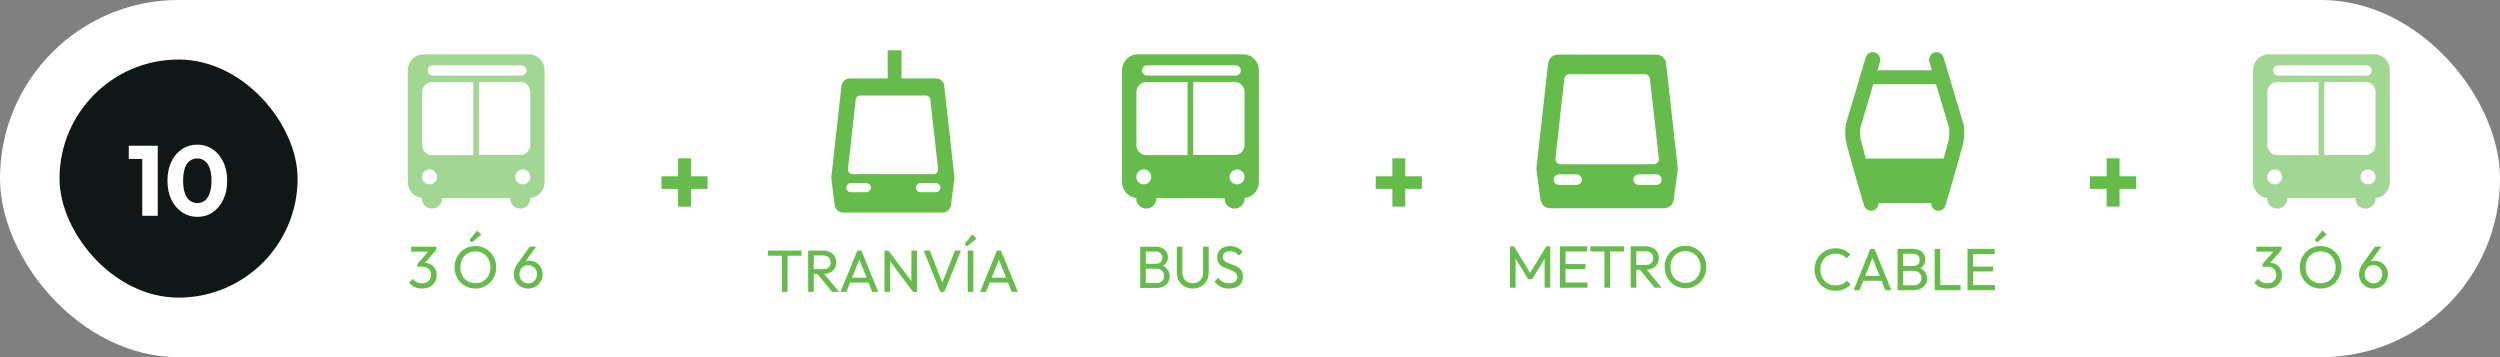 <svg width="504" height="72" viewBox="0 0 504 72" fill="none" xmlns="http://www.w3.org/2000/svg">
<rect x="0" y="0" width="504" height="72" fill="#808080" stroke="none"/>
<rect width="504" height="72" rx="36" fill="white"/>
<rect x="12" y="12" width="48" height="48" rx="24" fill="#111716"/>
<path d="M28.68 43.5V29.38H31.8V43.5H28.68ZM25.96 32.04V29.38H31.601V32.04H25.96ZM39.799 43.72C38.666 43.72 37.639 43.413 36.719 42.8C35.799 42.187 35.072 41.333 34.539 40.24C34.019 39.133 33.759 37.86 33.759 36.42C33.759 34.967 34.019 33.7 34.539 32.62C35.059 31.527 35.773 30.68 36.679 30.08C37.586 29.467 38.612 29.16 39.759 29.16C40.919 29.16 41.953 29.467 42.859 30.08C43.766 30.68 44.479 31.527 44.999 32.62C45.532 33.713 45.799 34.987 45.799 36.44C45.799 37.893 45.532 39.167 44.999 40.26C44.479 41.353 43.766 42.207 42.859 42.82C41.966 43.42 40.946 43.72 39.799 43.72ZM39.779 40.94C40.366 40.94 40.873 40.773 41.299 40.44C41.726 40.093 42.053 39.587 42.279 38.92C42.519 38.24 42.639 37.413 42.639 36.44C42.639 35.453 42.519 34.627 42.279 33.96C42.053 33.293 41.726 32.793 41.299 32.46C40.873 32.113 40.359 31.94 39.759 31.94C39.186 31.94 38.679 32.107 38.239 32.44C37.812 32.773 37.486 33.273 37.259 33.94C37.032 34.607 36.919 35.433 36.919 36.42C36.919 37.407 37.032 38.233 37.259 38.9C37.486 39.567 37.812 40.073 38.239 40.42C38.679 40.767 39.193 40.94 39.779 40.94Z" fill="white"/>
<path opacity="0.6" d="M106.557 10.947H85.379C83.634 10.947 82.212 12.377 82.212 14.115V36.751C82.212 38.401 83.483 39.743 85.077 39.919C85.077 39.963 85.077 40.007 85.077 40.051C85.077 41.173 85.982 42.053 87.102 42.053C88.223 42.053 89.127 41.151 89.127 40.051C89.127 40.007 89.127 39.985 89.127 39.941H102.873C102.873 39.941 102.873 40.007 102.873 40.051C102.873 41.173 103.777 42.053 104.898 42.053C106.018 42.053 106.923 41.151 106.923 40.051C106.923 40.007 106.923 39.963 106.923 39.919C108.517 39.765 109.788 38.401 109.788 36.751V14.115C109.788 12.377 108.366 10.947 106.621 10.947M87.318 13.169H105.113C105.673 13.169 106.147 13.631 106.147 14.203C106.147 14.775 105.695 15.237 105.113 15.237H87.275C86.693 15.237 86.241 14.775 86.241 14.203C86.241 13.631 86.693 13.169 87.275 13.169M86.585 37.169C85.745 37.169 85.077 36.487 85.077 35.673C85.077 34.859 85.745 34.155 86.585 34.155C87.426 34.155 88.093 34.837 88.093 35.673C88.093 36.509 87.426 37.169 86.585 37.169ZM95.418 31.274H87.102C86.004 31.274 85.099 30.372 85.099 29.272V18.559C85.099 17.459 86.004 16.535 87.102 16.535H95.418V31.274ZM105.393 37.169C104.553 37.169 103.885 36.487 103.885 35.673C103.885 34.859 104.553 34.155 105.393 34.155C106.233 34.155 106.901 34.837 106.901 35.673C106.901 36.509 106.233 37.169 105.393 37.169ZM106.901 29.25C106.901 30.35 105.996 31.252 104.898 31.252H96.56V16.513H104.898C105.996 16.513 106.901 17.415 106.901 18.537V29.25Z" fill="#65BC4B"/>
<path d="M85.089 58.173C84.545 58.173 84.049 58.073 83.601 57.873C83.161 57.665 82.789 57.365 82.485 56.973L83.253 56.205C83.437 56.485 83.689 56.709 84.009 56.877C84.329 57.037 84.685 57.117 85.077 57.117C85.445 57.117 85.761 57.049 86.025 56.913C86.297 56.769 86.509 56.569 86.661 56.313C86.821 56.057 86.901 55.761 86.901 55.425C86.901 55.081 86.821 54.785 86.661 54.537C86.509 54.281 86.293 54.085 86.013 53.949C85.733 53.813 85.401 53.745 85.017 53.745C84.873 53.745 84.729 53.757 84.585 53.781C84.441 53.797 84.301 53.825 84.165 53.865L84.645 53.217C84.797 53.145 84.961 53.089 85.137 53.049C85.313 53.009 85.489 52.989 85.665 52.989C86.113 52.989 86.513 53.093 86.865 53.301C87.225 53.509 87.509 53.801 87.717 54.177C87.933 54.553 88.041 54.989 88.041 55.485C88.041 56.013 87.913 56.481 87.657 56.889C87.409 57.289 87.065 57.605 86.625 57.837C86.185 58.061 85.673 58.173 85.089 58.173ZM84.165 53.865V53.181L86.601 50.409L87.945 50.397L85.437 53.241L84.165 53.865ZM82.881 50.733V49.725H87.945V50.397L86.961 50.733H82.881ZM95.854 58.173C95.262 58.173 94.71 58.065 94.198 57.849C93.686 57.625 93.238 57.317 92.854 56.925C92.47 56.525 92.17 56.065 91.954 55.545C91.746 55.025 91.642 54.469 91.642 53.877C91.642 53.277 91.746 52.721 91.954 52.209C92.17 51.689 92.466 51.233 92.842 50.841C93.226 50.449 93.67 50.145 94.174 49.929C94.686 49.713 95.238 49.605 95.83 49.605C96.422 49.605 96.97 49.713 97.474 49.929C97.986 50.145 98.434 50.449 98.818 50.841C99.202 51.233 99.502 51.689 99.718 52.209C99.934 52.729 100.042 53.289 100.042 53.889C100.042 54.481 99.934 55.037 99.718 55.557C99.502 56.077 99.202 56.533 98.818 56.925C98.442 57.317 97.998 57.625 97.486 57.849C96.982 58.065 96.438 58.173 95.854 58.173ZM95.83 57.093C96.43 57.093 96.954 56.957 97.402 56.685C97.858 56.405 98.218 56.025 98.482 55.545C98.746 55.057 98.878 54.501 98.878 53.877C98.878 53.413 98.802 52.989 98.65 52.605C98.498 52.213 98.286 51.873 98.014 51.585C97.742 51.297 97.422 51.077 97.054 50.925C96.686 50.765 96.278 50.685 95.83 50.685C95.238 50.685 94.714 50.821 94.258 51.093C93.81 51.365 93.454 51.741 93.19 52.221C92.934 52.701 92.806 53.253 92.806 53.877C92.806 54.341 92.878 54.773 93.022 55.173C93.174 55.565 93.382 55.905 93.646 56.193C93.918 56.473 94.238 56.693 94.606 56.853C94.982 57.013 95.39 57.093 95.83 57.093ZM95.122 48.873L94.63 48.381L96.19 46.449L97.042 47.301L95.122 48.873ZM106.486 58.173C105.934 58.173 105.438 58.045 104.998 57.789C104.566 57.533 104.222 57.189 103.966 56.757C103.71 56.325 103.582 55.845 103.582 55.317C103.582 54.581 103.838 53.849 104.35 53.121L106.798 49.725H108.106L105.598 53.145L105.19 53.361C105.286 53.193 105.402 53.053 105.538 52.941C105.674 52.821 105.842 52.729 106.042 52.665C106.242 52.601 106.478 52.569 106.75 52.569C107.238 52.569 107.678 52.685 108.07 52.917C108.47 53.149 108.79 53.469 109.03 53.877C109.278 54.277 109.402 54.745 109.402 55.281C109.402 55.809 109.27 56.293 109.006 56.733C108.75 57.173 108.398 57.525 107.95 57.789C107.51 58.045 107.022 58.173 106.486 58.173ZM106.486 57.117C106.822 57.117 107.122 57.037 107.386 56.877C107.658 56.709 107.87 56.489 108.022 56.217C108.182 55.937 108.262 55.625 108.262 55.281C108.262 54.937 108.182 54.629 108.022 54.357C107.87 54.077 107.658 53.857 107.386 53.697C107.122 53.537 106.822 53.457 106.486 53.457C106.15 53.457 105.846 53.537 105.574 53.697C105.31 53.857 105.098 54.077 104.938 54.357C104.786 54.629 104.71 54.937 104.71 55.281C104.71 55.625 104.786 55.937 104.938 56.217C105.098 56.497 105.31 56.717 105.574 56.877C105.846 57.037 106.15 57.117 106.486 57.117Z" fill="#65BC4B"/>
<path d="M133.345 38.08V35.54H142.645V38.08H133.345ZM136.705 31.92H139.305V41.66H136.705V31.92Z" fill="#65BC4B"/>
<path d="M190.405 17.345C190.298 16.468 189.568 15.81 188.666 15.81H181.75V10.153H178.958V15.81H171.377C170.497 15.81 169.745 16.468 169.638 17.345L167.597 35.677C167.597 35.808 167.597 35.962 167.597 36.093L168.285 41.334C168.392 42.211 169.122 42.847 170.003 42.847H189.997C190.856 42.847 191.608 42.211 191.716 41.334L192.403 36.093C192.403 35.962 192.403 35.808 192.403 35.677L190.363 17.345H190.405ZM172.494 20.064C172.537 19.582 172.945 19.253 173.418 19.253H186.626C187.12 19.253 187.506 19.604 187.549 20.064L189.117 34.076C189.16 34.339 189.074 34.602 188.902 34.8C188.73 34.997 188.473 35.107 188.215 35.107H171.871C171.614 35.107 171.356 34.997 171.184 34.8C171.012 34.602 170.926 34.339 170.948 34.076L172.516 20.064H172.494ZM174.642 38.747H171.528C171.012 38.747 170.604 38.33 170.604 37.826C170.604 37.321 171.012 36.905 171.528 36.905H174.642C175.157 36.905 175.565 37.321 175.565 37.826C175.565 38.33 175.157 38.747 174.642 38.747ZM188.666 38.747H185.552C185.036 38.747 184.628 38.33 184.628 37.826C184.628 37.321 185.058 36.905 185.552 36.905H188.666C189.181 36.905 189.589 37.321 189.589 37.826C189.589 38.33 189.181 38.747 188.666 38.747Z" fill="#65BC4B"/>
<path d="M157.633 58.847V50.759H158.761V58.847H157.633ZM154.801 51.551V50.519H161.581V51.551H154.801ZM163.681 55.223V54.275H165.937C166.425 54.275 166.801 54.151 167.065 53.903C167.329 53.655 167.461 53.319 167.461 52.895C167.461 52.495 167.329 52.163 167.065 51.899C166.809 51.635 166.437 51.503 165.949 51.503H163.681V50.519H165.985C166.513 50.519 166.973 50.623 167.365 50.831C167.757 51.031 168.057 51.307 168.265 51.659C168.481 52.011 168.589 52.415 168.589 52.871C168.589 53.343 168.481 53.755 168.265 54.107C168.057 54.459 167.757 54.735 167.365 54.935C166.973 55.127 166.513 55.223 165.985 55.223H163.681ZM162.925 58.847V50.519H164.053V58.847H162.925ZM167.725 58.847L164.701 55.115L165.769 54.743L169.153 58.847H167.725ZM169.438 58.847L172.846 50.519H173.662L177.058 58.847H175.834L173.038 51.803H173.458L170.638 58.847H169.438ZM171.058 56.963V55.979H175.438V56.963H171.058ZM178.312 58.847V50.519H179.104L179.44 51.827V58.847H178.312ZM184.072 58.847L178.96 52.019L179.104 50.519L184.228 57.335L184.072 58.847ZM184.072 58.847L183.736 57.611V50.519H184.864V58.847H184.072ZM189.556 58.847L186.22 50.519H187.444L190.192 57.563H189.748L192.52 50.519H193.732L190.372 58.847H189.556ZM195.093 58.847V50.519H196.221V58.847H195.093ZM194.949 49.667L194.457 49.175L196.017 47.243L196.869 48.095L194.949 49.667ZM197.575 58.847L200.983 50.519H201.799L205.195 58.847H203.971L201.175 51.803H201.595L198.775 58.847H197.575ZM199.195 56.963V55.979H203.575V56.963H199.195Z" fill="#65BC4B"/>
<path d="M250.557 10.947H229.379C227.634 10.947 226.212 12.377 226.212 14.115V36.751C226.212 38.401 227.483 39.743 229.077 39.919C229.077 39.963 229.077 40.007 229.077 40.051C229.077 41.173 229.982 42.053 231.102 42.053C232.223 42.053 233.128 41.151 233.128 40.051C233.128 40.007 233.128 39.985 233.128 39.941H246.873C246.873 39.941 246.873 40.007 246.873 40.051C246.873 41.173 247.777 42.053 248.898 42.053C250.018 42.053 250.923 41.151 250.923 40.051C250.923 40.007 250.923 39.963 250.923 39.919C252.517 39.765 253.788 38.401 253.788 36.751V14.115C253.788 12.377 252.366 10.947 250.621 10.947M231.318 13.169H249.113C249.673 13.169 250.147 13.631 250.147 14.203C250.147 14.775 249.695 15.237 249.113 15.237H231.275C230.693 15.237 230.241 14.775 230.241 14.203C230.241 13.631 230.693 13.169 231.275 13.169M230.585 37.169C229.745 37.169 229.077 36.487 229.077 35.673C229.077 34.859 229.745 34.155 230.585 34.155C231.426 34.155 232.093 34.837 232.093 35.673C232.093 36.509 231.426 37.169 230.585 37.169ZM239.418 31.274H231.102C230.004 31.274 229.099 30.372 229.099 29.272V18.559C229.099 17.459 230.004 16.535 231.102 16.535H239.418V31.274ZM249.393 37.169C248.553 37.169 247.885 36.487 247.885 35.673C247.885 34.859 248.553 34.155 249.393 34.155C250.233 34.155 250.901 34.837 250.901 35.673C250.901 36.509 250.233 37.169 249.393 37.169ZM250.901 29.25C250.901 30.35 249.996 31.252 248.898 31.252H240.56V16.513H248.898C249.996 16.513 250.901 17.415 250.901 18.537V29.25Z" fill="#65BC4B"/>
<path d="M230.625 58.053V57.069H233.145C233.625 57.069 234.001 56.929 234.273 56.649C234.545 56.361 234.681 56.017 234.681 55.617C234.681 55.345 234.621 55.101 234.501 54.885C234.381 54.661 234.205 54.485 233.973 54.357C233.749 54.229 233.485 54.165 233.181 54.165H230.625V53.181H233.013C233.413 53.181 233.729 53.077 233.961 52.869C234.201 52.653 234.321 52.345 234.321 51.945C234.321 51.545 234.197 51.241 233.949 51.033C233.701 50.817 233.373 50.709 232.965 50.709H230.625V49.725H232.989C233.533 49.725 233.985 49.825 234.345 50.025C234.713 50.217 234.989 50.473 235.173 50.793C235.365 51.113 235.461 51.465 235.461 51.849C235.461 52.297 235.337 52.689 235.089 53.025C234.849 53.361 234.493 53.625 234.021 53.817L234.117 53.457C234.653 53.649 235.069 53.941 235.365 54.333C235.669 54.717 235.821 55.173 235.821 55.701C235.821 56.141 235.713 56.537 235.497 56.889C235.281 57.241 234.969 57.525 234.561 57.741C234.161 57.949 233.669 58.053 233.085 58.053H230.625ZM229.869 58.053V49.725H230.997V58.053H229.869ZM240.465 58.173C239.849 58.173 239.297 58.037 238.809 57.765C238.329 57.485 237.949 57.105 237.669 56.625C237.389 56.137 237.249 55.585 237.249 54.969V49.725H238.377V54.945C238.377 55.385 238.469 55.765 238.653 56.085C238.837 56.405 239.085 56.653 239.397 56.829C239.717 57.005 240.073 57.093 240.465 57.093C240.873 57.093 241.229 57.005 241.533 56.829C241.845 56.653 242.089 56.405 242.265 56.085C242.449 55.765 242.541 55.389 242.541 54.957V49.725H243.681V54.981C243.681 55.597 243.541 56.145 243.261 56.625C242.981 57.105 242.601 57.485 242.121 57.765C241.641 58.037 241.089 58.173 240.465 58.173ZM247.759 58.173C247.103 58.173 246.543 58.053 246.079 57.813C245.615 57.573 245.203 57.225 244.843 56.769L245.611 56.001C245.875 56.369 246.179 56.649 246.523 56.841C246.867 57.025 247.291 57.117 247.795 57.117C248.291 57.117 248.687 57.009 248.983 56.793C249.287 56.577 249.439 56.281 249.439 55.905C249.439 55.593 249.367 55.341 249.223 55.149C249.079 54.957 248.883 54.801 248.635 54.681C248.395 54.553 248.131 54.441 247.843 54.345C247.555 54.241 247.267 54.133 246.979 54.021C246.691 53.901 246.427 53.757 246.187 53.589C245.947 53.413 245.751 53.185 245.599 52.905C245.455 52.625 245.383 52.273 245.383 51.849C245.383 51.377 245.495 50.977 245.719 50.649C245.951 50.313 246.263 50.057 246.655 49.881C247.055 49.697 247.503 49.605 247.999 49.605C248.543 49.605 249.031 49.713 249.463 49.929C249.895 50.137 250.247 50.413 250.519 50.757L249.751 51.525C249.503 51.237 249.235 51.021 248.947 50.877C248.667 50.733 248.343 50.661 247.975 50.661C247.527 50.661 247.171 50.761 246.907 50.961C246.643 51.153 246.511 51.425 246.511 51.777C246.511 52.057 246.583 52.285 246.727 52.461C246.879 52.629 247.075 52.773 247.315 52.893C247.555 53.013 247.819 53.125 248.107 53.229C248.403 53.325 248.695 53.433 248.983 53.553C249.271 53.673 249.535 53.825 249.775 54.009C250.015 54.193 250.207 54.433 250.351 54.729C250.503 55.017 250.579 55.381 250.579 55.821C250.579 56.557 250.323 57.133 249.811 57.549C249.307 57.965 248.623 58.173 247.759 58.173Z" fill="#65BC4B"/>
<path d="M277.345 38.08V35.54H286.645V38.08H277.345ZM280.705 31.92H283.305V41.66H280.705V31.92Z" fill="#65BC4B"/>
<path d="M335.903 12.777C335.786 11.772 334.942 11.007 333.91 11.007H314.096C313.088 11.007 312.22 11.772 312.103 12.777L309.758 33.762C309.758 33.93 309.758 34.073 309.758 34.241L310.555 40.247C310.696 41.228 311.54 41.993 312.525 41.993H335.458C336.443 41.993 337.31 41.252 337.428 40.247L338.225 34.241C338.248 34.073 338.248 33.93 338.225 33.762L335.88 12.777H335.903ZM313.58 31.92L315.362 15.888C315.432 15.338 315.878 14.955 316.417 14.955H331.565C332.105 14.955 332.574 15.361 332.621 15.888L334.426 31.92C334.45 32.207 334.356 32.518 334.168 32.757C333.957 32.996 333.676 33.116 333.371 33.116H314.635C314.33 33.116 314.049 32.996 313.838 32.757C313.65 32.542 313.533 32.231 313.58 31.92ZM317.848 37.28H314.283C313.697 37.28 313.228 36.801 313.228 36.203C313.228 35.605 313.697 35.15 314.283 35.15H317.848C318.434 35.15 318.903 35.629 318.903 36.203C318.903 36.777 318.434 37.28 317.848 37.28ZM333.934 37.28H330.369C329.783 37.28 329.291 36.801 329.291 36.203C329.291 35.605 329.76 35.15 330.369 35.15H333.934C334.52 35.15 334.989 35.629 334.989 36.203C334.989 36.777 334.52 37.28 333.934 37.28Z" fill="#65BC4B"/>
<path d="M304.423 57.993V49.666H305.215L308.743 55.462H308.203L311.731 49.666H312.523V57.993H311.395V51.645L311.659 51.718L308.875 56.289H308.083L305.299 51.718L305.551 51.645V57.993H304.423ZM314.49 57.993V49.666H315.618V57.993H314.49ZM315.258 57.993V56.962H320.034V57.993H315.258ZM315.258 54.225V53.242H319.638V54.225H315.258ZM315.258 50.697V49.666H319.974V50.697H315.258ZM323.46 57.993V49.906H324.588V57.993H323.46ZM320.628 50.697V49.666H327.408V50.697H320.628ZM329.508 54.37V53.422H331.764C332.252 53.422 332.628 53.297 332.892 53.05C333.156 52.801 333.288 52.465 333.288 52.041C333.288 51.642 333.156 51.309 332.892 51.045C332.636 50.782 332.264 50.65 331.776 50.65H329.508V49.666H331.812C332.34 49.666 332.8 49.77 333.192 49.977C333.584 50.178 333.884 50.453 334.092 50.806C334.308 51.157 334.416 51.562 334.416 52.017C334.416 52.489 334.308 52.901 334.092 53.254C333.884 53.605 333.584 53.882 333.192 54.081C332.8 54.273 332.34 54.37 331.812 54.37H329.508ZM328.752 57.993V49.666H329.88V57.993H328.752ZM333.552 57.993L330.528 54.261L331.596 53.889L334.98 57.993H333.552ZM339.809 58.114C339.217 58.114 338.665 58.005 338.153 57.789C337.641 57.566 337.193 57.258 336.809 56.865C336.425 56.465 336.125 56.005 335.909 55.486C335.701 54.965 335.597 54.41 335.597 53.818C335.597 53.218 335.701 52.661 335.909 52.15C336.125 51.63 336.421 51.173 336.797 50.782C337.181 50.389 337.625 50.086 338.129 49.87C338.641 49.654 339.193 49.545 339.785 49.545C340.377 49.545 340.925 49.654 341.429 49.87C341.941 50.086 342.389 50.389 342.773 50.782C343.157 51.173 343.457 51.63 343.673 52.15C343.889 52.669 343.997 53.23 343.997 53.83C343.997 54.422 343.889 54.977 343.673 55.498C343.457 56.017 343.157 56.474 342.773 56.865C342.397 57.258 341.953 57.566 341.441 57.789C340.937 58.005 340.393 58.114 339.809 58.114ZM339.785 57.033C340.385 57.033 340.909 56.898 341.357 56.626C341.813 56.346 342.173 55.965 342.437 55.486C342.701 54.998 342.833 54.441 342.833 53.818C342.833 53.353 342.757 52.929 342.605 52.545C342.453 52.154 342.241 51.813 341.969 51.526C341.697 51.237 341.377 51.017 341.009 50.865C340.641 50.706 340.233 50.626 339.785 50.626C339.193 50.626 338.669 50.761 338.213 51.033C337.765 51.306 337.409 51.681 337.145 52.161C336.889 52.642 336.761 53.194 336.761 53.818C336.761 54.282 336.833 54.714 336.977 55.114C337.129 55.505 337.337 55.846 337.601 56.133C337.873 56.413 338.193 56.633 338.561 56.794C338.937 56.953 339.345 57.033 339.785 57.033Z" fill="#65BC4B"/>
<path d="M395.845 25.056C395.845 25.056 395.826 24.933 395.787 24.872L391.829 11.6C391.58 10.761 390.739 10.31 389.955 10.576C389.171 10.843 388.731 11.723 388.98 12.543L389.458 14.161H378.5L378.979 12.543C379.227 11.723 378.787 10.843 378.003 10.576C377.219 10.31 376.378 10.781 376.129 11.6L372.171 24.872C372.171 24.872 372.133 24.995 372.133 25.056C372.094 25.261 371.769 27.145 372.305 29.173C373.07 32.224 375.67 41.031 375.785 41.4C376.053 42.239 376.875 42.69 377.659 42.424C378.29 42.219 378.692 41.604 378.711 40.949H389.305C389.305 41.604 389.706 42.219 390.337 42.424C391.122 42.69 391.963 42.219 392.212 41.4C392.326 41.031 394.927 32.224 395.711 29.173C396.227 27.145 395.902 25.261 395.864 25.056M392.823 28.374C392.613 29.214 392.25 30.524 391.848 31.958H376.148C375.747 30.504 375.383 29.214 375.173 28.374C374.886 27.186 375.02 25.998 375.058 25.712L377.659 16.966H390.299L392.919 25.691C392.957 25.978 393.11 27.186 392.804 28.374" fill="#65BC4B"/>
<path d="M370.02 58.62C369.42 58.62 368.864 58.512 368.352 58.296C367.84 58.072 367.392 57.764 367.008 57.372C366.632 56.98 366.34 56.524 366.132 56.004C365.924 55.484 365.82 54.928 365.82 54.336C365.82 53.736 365.924 53.176 366.132 52.656C366.34 52.136 366.632 51.684 367.008 51.3C367.392 50.908 367.836 50.604 368.34 50.388C368.852 50.164 369.408 50.052 370.008 50.052C370.664 50.052 371.24 50.164 371.736 50.388C372.232 50.612 372.672 50.916 373.056 51.3L372.276 52.08C372.012 51.784 371.688 51.552 371.304 51.384C370.928 51.216 370.496 51.132 370.008 51.132C369.568 51.132 369.164 51.212 368.796 51.372C368.428 51.524 368.108 51.744 367.836 52.032C367.564 52.32 367.352 52.66 367.2 53.052C367.056 53.444 366.984 53.872 366.984 54.336C366.984 54.8 367.056 55.228 367.2 55.62C367.352 56.012 367.564 56.352 367.836 56.64C368.108 56.928 368.428 57.152 368.796 57.312C369.164 57.464 369.568 57.54 370.008 57.54C370.528 57.54 370.98 57.456 371.364 57.288C371.748 57.112 372.072 56.876 372.336 56.58L373.116 57.348C372.732 57.748 372.28 58.06 371.76 58.284C371.248 58.508 370.668 58.62 370.02 58.62ZM373.679 58.5L377.087 50.172H377.903L381.299 58.5H380.075L377.279 51.456H377.699L374.879 58.5H373.679ZM375.299 56.616V55.632H379.679V56.616H375.299ZM383.308 58.5V57.516H385.828C386.308 57.516 386.684 57.376 386.956 57.096C387.228 56.808 387.364 56.464 387.364 56.064C387.364 55.792 387.304 55.548 387.184 55.332C387.064 55.108 386.888 54.932 386.656 54.804C386.432 54.676 386.168 54.612 385.864 54.612H383.308V53.628H385.696C386.096 53.628 386.412 53.524 386.644 53.316C386.884 53.1 387.004 52.792 387.004 52.392C387.004 51.992 386.88 51.688 386.632 51.48C386.384 51.264 386.056 51.156 385.648 51.156H383.308V50.172H385.672C386.216 50.172 386.668 50.272 387.028 50.472C387.396 50.664 387.672 50.92 387.856 51.24C388.048 51.56 388.144 51.912 388.144 52.296C388.144 52.744 388.02 53.136 387.772 53.472C387.532 53.808 387.176 54.072 386.704 54.264L386.8 53.904C387.336 54.096 387.752 54.388 388.048 54.78C388.352 55.164 388.504 55.62 388.504 56.148C388.504 56.588 388.396 56.984 388.18 57.336C387.964 57.688 387.652 57.972 387.244 58.188C386.844 58.396 386.352 58.5 385.768 58.5H383.308ZM382.552 58.5V50.172H383.68V58.5H382.552ZM390.029 58.5V50.172H391.157V58.5H390.029ZM390.797 58.5V57.468H395.261V58.5H390.797ZM396.65 58.5V50.172H397.778V58.5H396.65ZM397.418 58.5V57.468H402.194V58.5H397.418ZM397.418 54.732V53.748H401.798V54.732H397.418ZM397.418 51.204V50.172H402.134V51.204H397.418Z" fill="#65BC4B"/>
<path d="M421.345 38.08V35.54H430.645V38.08H421.345ZM424.705 31.92H427.305V41.66H424.705V31.92Z" fill="#65BC4B"/>
<path opacity="0.6" d="M478.557 10.947H457.379C455.634 10.947 454.212 12.377 454.212 14.115V36.751C454.212 38.401 455.483 39.743 457.077 39.919C457.077 39.963 457.077 40.007 457.077 40.051C457.077 41.173 457.982 42.053 459.102 42.053C460.223 42.053 461.128 41.151 461.128 40.051C461.128 40.007 461.128 39.985 461.128 39.941H474.873C474.873 39.941 474.873 40.007 474.873 40.051C474.873 41.173 475.777 42.053 476.898 42.053C478.018 42.053 478.923 41.151 478.923 40.051C478.923 40.007 478.923 39.963 478.923 39.919C480.517 39.765 481.788 38.401 481.788 36.751V14.115C481.788 12.377 480.366 10.947 478.621 10.947M459.318 13.169H477.113C477.673 13.169 478.147 13.631 478.147 14.203C478.147 14.775 477.695 15.237 477.113 15.237H459.275C458.693 15.237 458.241 14.775 458.241 14.203C458.241 13.631 458.693 13.169 459.275 13.169M458.585 37.169C457.745 37.169 457.077 36.487 457.077 35.673C457.077 34.859 457.745 34.155 458.585 34.155C459.426 34.155 460.093 34.837 460.093 35.673C460.093 36.509 459.426 37.169 458.585 37.169ZM467.418 31.274H459.102C458.004 31.274 457.099 30.372 457.099 29.272V18.559C457.099 17.459 458.004 16.535 459.102 16.535H467.418V31.274ZM477.393 37.169C476.553 37.169 475.885 36.487 475.885 35.673C475.885 34.859 476.553 34.155 477.393 34.155C478.233 34.155 478.901 34.837 478.901 35.673C478.901 36.509 478.233 37.169 477.393 37.169ZM478.901 29.25C478.901 30.35 477.996 31.252 476.898 31.252H468.56V16.513H476.898C477.996 16.513 478.901 17.415 478.901 18.537V29.25Z" fill="#65BC4B"/>
<path d="M457.089 58.173C456.545 58.173 456.049 58.073 455.601 57.873C455.161 57.665 454.789 57.365 454.485 56.973L455.253 56.205C455.437 56.485 455.689 56.709 456.009 56.877C456.329 57.037 456.685 57.117 457.077 57.117C457.445 57.117 457.761 57.049 458.025 56.913C458.297 56.769 458.509 56.569 458.661 56.313C458.821 56.057 458.901 55.761 458.901 55.425C458.901 55.081 458.821 54.785 458.661 54.537C458.509 54.281 458.293 54.085 458.013 53.949C457.733 53.813 457.401 53.745 457.017 53.745C456.873 53.745 456.729 53.757 456.585 53.781C456.441 53.797 456.301 53.825 456.165 53.865L456.645 53.217C456.797 53.145 456.961 53.089 457.137 53.049C457.313 53.009 457.489 52.989 457.665 52.989C458.113 52.989 458.513 53.093 458.865 53.301C459.225 53.509 459.509 53.801 459.717 54.177C459.933 54.553 460.041 54.989 460.041 55.485C460.041 56.013 459.913 56.481 459.657 56.889C459.409 57.289 459.065 57.605 458.625 57.837C458.185 58.061 457.673 58.173 457.089 58.173ZM456.165 53.865V53.181L458.601 50.409L459.945 50.397L457.437 53.241L456.165 53.865ZM454.881 50.733V49.725H459.945V50.397L458.961 50.733H454.881ZM467.854 58.173C467.262 58.173 466.71 58.065 466.198 57.849C465.686 57.625 465.238 57.317 464.854 56.925C464.47 56.525 464.17 56.065 463.954 55.545C463.746 55.025 463.642 54.469 463.642 53.877C463.642 53.277 463.746 52.721 463.954 52.209C464.17 51.689 464.466 51.233 464.842 50.841C465.226 50.449 465.67 50.145 466.174 49.929C466.686 49.713 467.238 49.605 467.83 49.605C468.422 49.605 468.97 49.713 469.474 49.929C469.986 50.145 470.434 50.449 470.818 50.841C471.202 51.233 471.502 51.689 471.718 52.209C471.934 52.729 472.042 53.289 472.042 53.889C472.042 54.481 471.934 55.037 471.718 55.557C471.502 56.077 471.202 56.533 470.818 56.925C470.442 57.317 469.998 57.625 469.486 57.849C468.982 58.065 468.438 58.173 467.854 58.173ZM467.83 57.093C468.43 57.093 468.954 56.957 469.402 56.685C469.858 56.405 470.218 56.025 470.482 55.545C470.746 55.057 470.878 54.501 470.878 53.877C470.878 53.413 470.802 52.989 470.65 52.605C470.498 52.213 470.286 51.873 470.014 51.585C469.742 51.297 469.422 51.077 469.054 50.925C468.686 50.765 468.278 50.685 467.83 50.685C467.238 50.685 466.714 50.821 466.258 51.093C465.81 51.365 465.454 51.741 465.19 52.221C464.934 52.701 464.806 53.253 464.806 53.877C464.806 54.341 464.878 54.773 465.022 55.173C465.174 55.565 465.382 55.905 465.646 56.193C465.918 56.473 466.238 56.693 466.606 56.853C466.982 57.013 467.39 57.093 467.83 57.093ZM467.122 48.873L466.63 48.381L468.19 46.449L469.042 47.301L467.122 48.873ZM478.486 58.173C477.934 58.173 477.438 58.045 476.998 57.789C476.566 57.533 476.222 57.189 475.966 56.757C475.71 56.325 475.582 55.845 475.582 55.317C475.582 54.581 475.838 53.849 476.35 53.121L478.798 49.725H480.106L477.598 53.145L477.19 53.361C477.286 53.193 477.402 53.053 477.538 52.941C477.674 52.821 477.842 52.729 478.042 52.665C478.242 52.601 478.478 52.569 478.75 52.569C479.238 52.569 479.678 52.685 480.07 52.917C480.47 53.149 480.79 53.469 481.03 53.877C481.278 54.277 481.402 54.745 481.402 55.281C481.402 55.809 481.27 56.293 481.006 56.733C480.75 57.173 480.398 57.525 479.95 57.789C479.51 58.045 479.022 58.173 478.486 58.173ZM478.486 57.117C478.822 57.117 479.122 57.037 479.386 56.877C479.658 56.709 479.87 56.489 480.022 56.217C480.182 55.937 480.262 55.625 480.262 55.281C480.262 54.937 480.182 54.629 480.022 54.357C479.87 54.077 479.658 53.857 479.386 53.697C479.122 53.537 478.822 53.457 478.486 53.457C478.15 53.457 477.846 53.537 477.574 53.697C477.31 53.857 477.098 54.077 476.938 54.357C476.786 54.629 476.71 54.937 476.71 55.281C476.71 55.625 476.786 55.937 476.938 56.217C477.098 56.497 477.31 56.717 477.574 56.877C477.846 57.037 478.15 57.117 478.486 57.117Z" fill="#65BC4B"/>
</svg>
